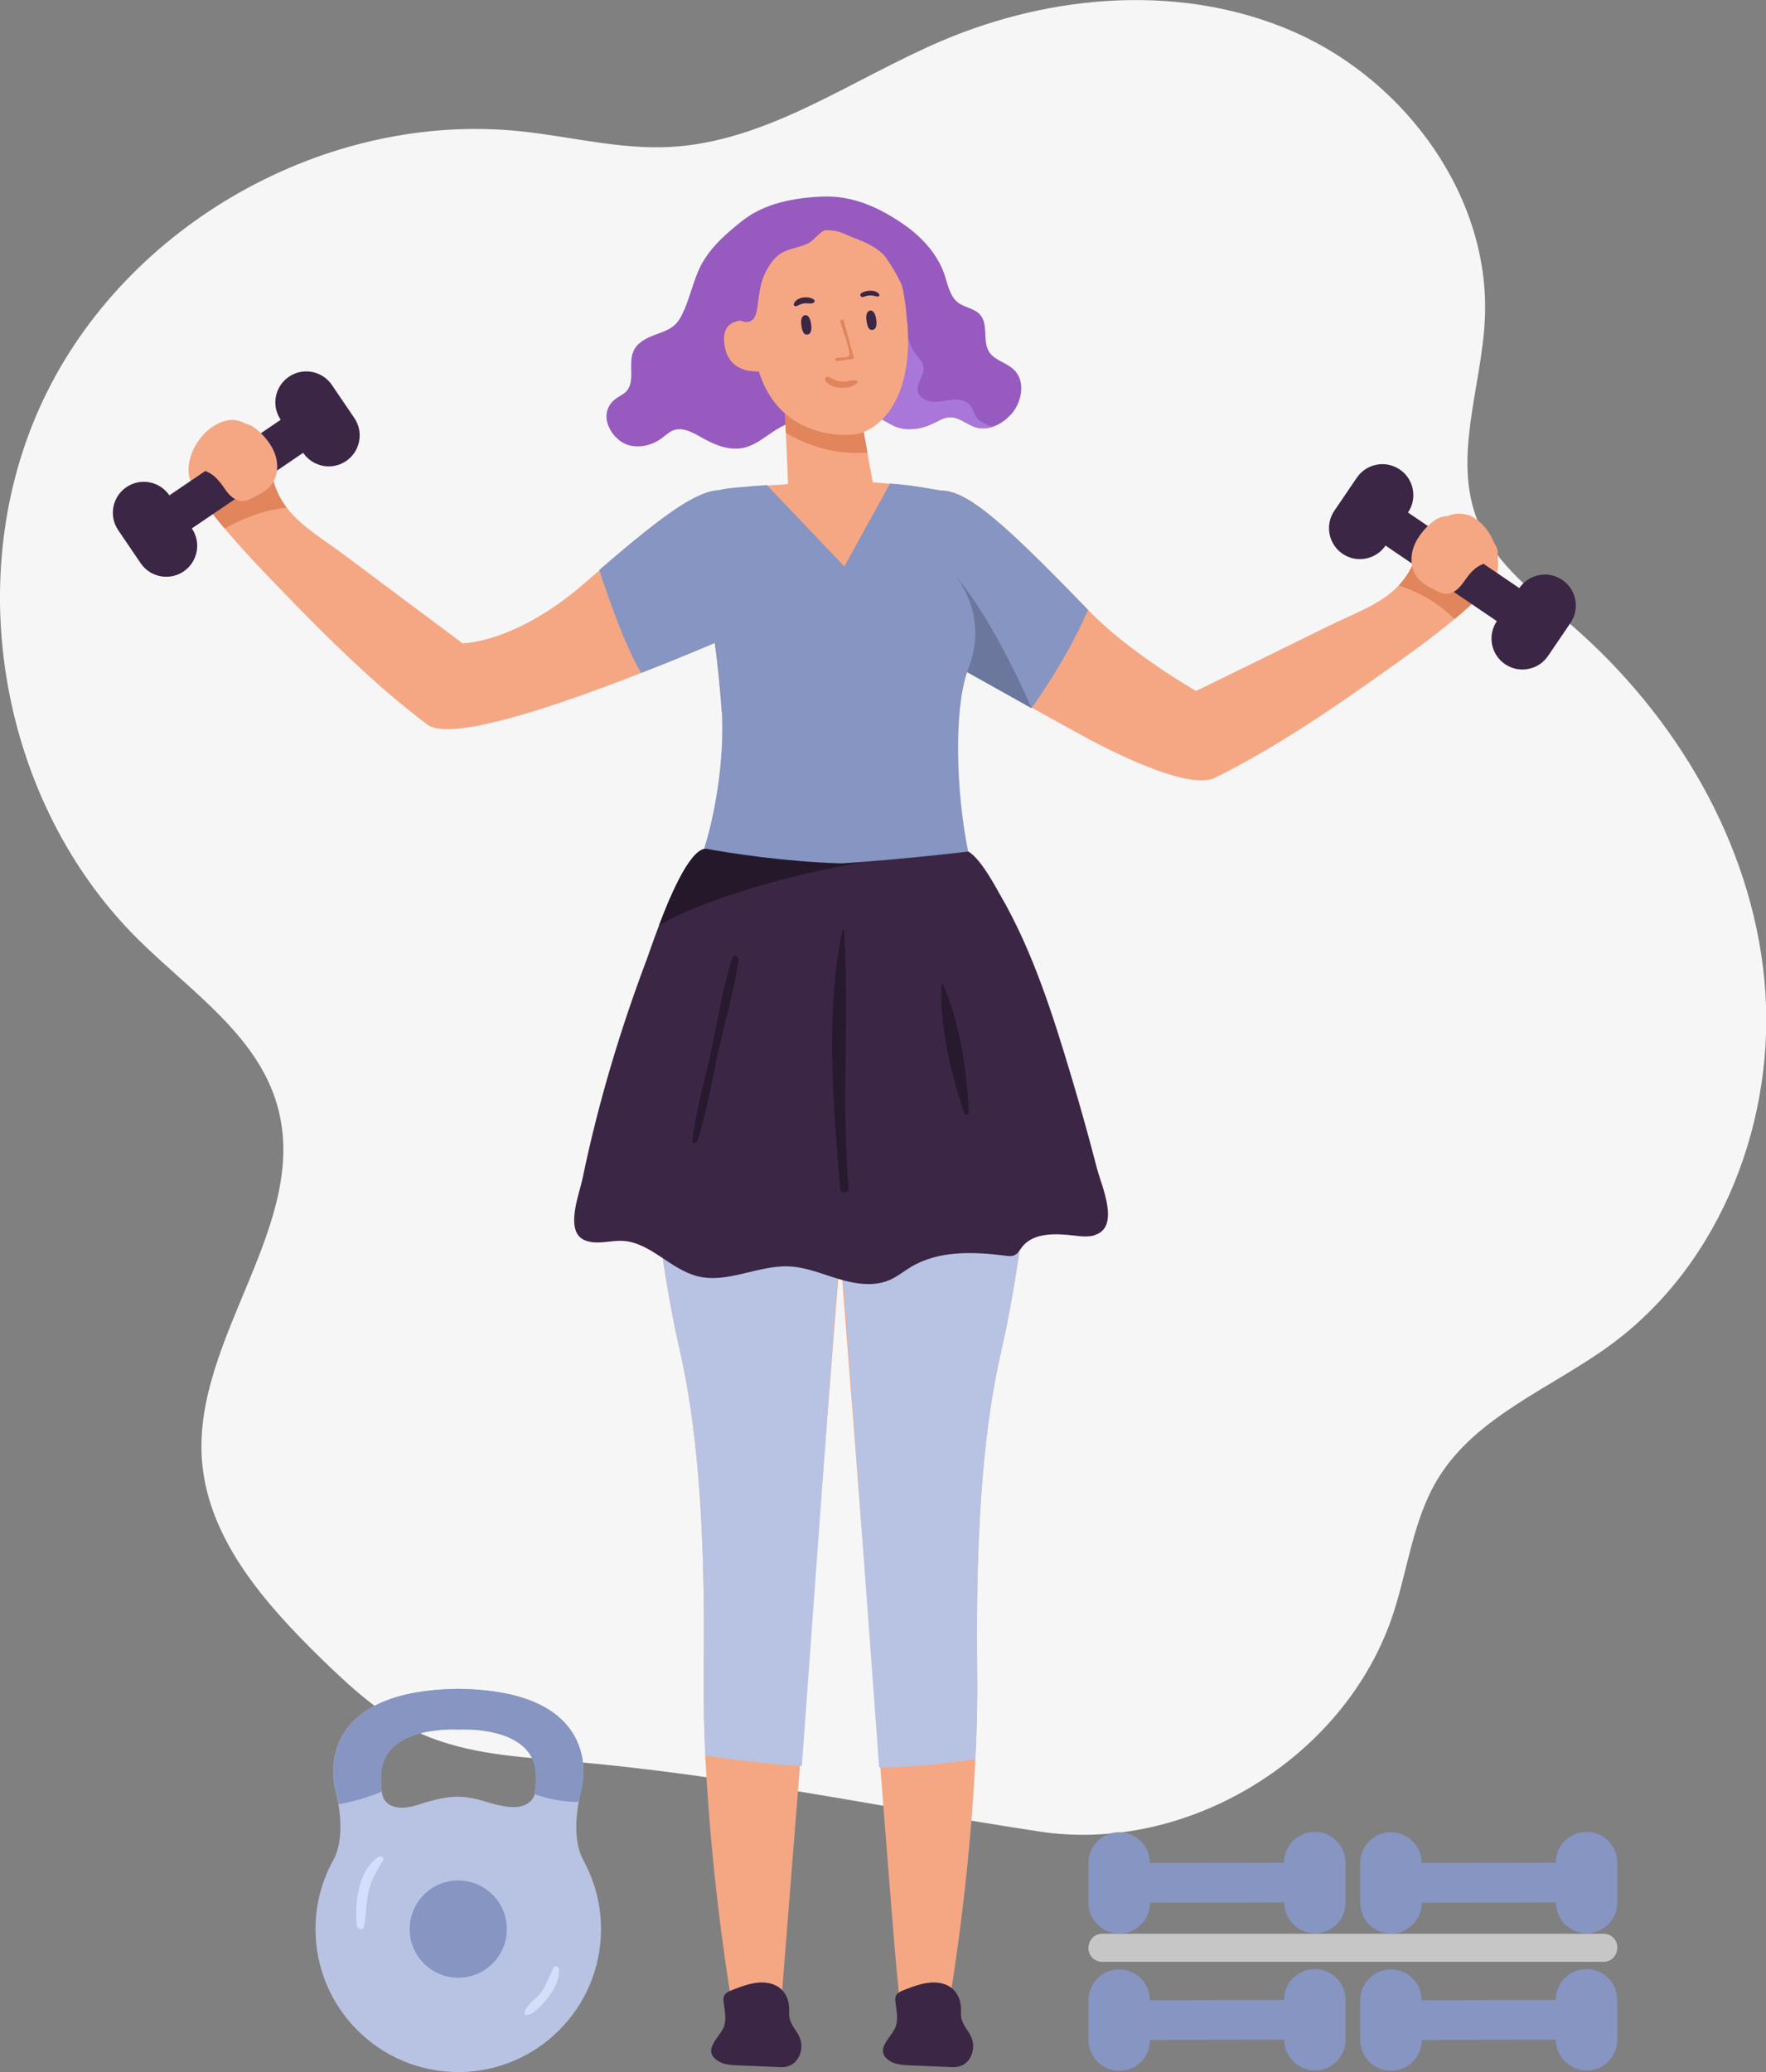 <svg xmlns="http://www.w3.org/2000/svg" viewBox="0 0 110.1 129.13"><rect x="0" y="0" width="110.1" height="129.13" fill="#808080" stroke="none"/><defs><style>.d{fill:#f6f6f6;}.e{fill:#f5a784;}.f{fill:#6b779c;}.g{fill:#b8c3e3;}.h{fill:#a977d8;}.i{fill:#d4defa;}.j{fill:#e0855c;}.k{fill:#c6c6c6;}.l{fill:#25182b;}.m{fill:#975abf;}.n{fill:#8695c2;}.o{fill:#3b2645;}.p{fill:#27192e;}</style></defs><g id="a"></g><g id="b"><g id="c"><g><path class="d" d="M34.8,109.7c-3.04-.24-6.16-.5-8.91-1.82-2.26-1.09-4.13-2.83-5.93-4.58-3.49-3.42-7-7.42-7.37-12.3-.57-7.64,6.79-14.74,4.7-22.1-1.24-4.39-5.43-7.14-8.67-10.35C0,50.02-2.5,35.9,2.69,24.93,7.87,13.96,20.36,6.93,32.43,8.18c3.11,.32,6.19,1.14,9.31,.98,6.1-.31,11.32-4.2,16.94-6.6,6.97-2.98,15.18-3.61,22.11-.52,6.92,3.09,12.16,10.3,11.78,17.88-.21,4.25-2.04,8.68-.42,12.61,1.12,2.71,3.64,4.53,5.85,6.45,6.48,5.63,11.19,13.55,12,22.1,.81,8.55-2.64,17.62-9.56,22.71-3.7,2.72-8.41,4.44-10.8,8.37-1.54,2.53-1.86,5.59-2.78,8.4-2.92,8.92-12.77,14.99-22.05,13.58-10.15-1.54-19.67-3.61-30-4.43Z"></path><path class="m" d="M63.05,25.8c-.31,.36-.73,.66-1.18,.8-.33,.11-.69,.13-1.03,.03-.55-.16-1.02-.63-1.6-.63-.41,0-.77,.26-1.15,.43-.64,.3-1.48,.43-2.16,.19-.75-.26-1.37-.98-2.24-.71-.41,.12-.71,.47-1.11,.57-.51,.13-.64-.07-1.03-.2-.91-.3-1.98-.14-2.83,.31-.81,.42-1.48,1.13-2.37,1.32-.9,.19-1.81-.19-2.6-.64-.55-.31-1.19-.68-1.78-.45-.26,.1-.46,.3-.69,.47-.59,.45-1.38,.65-2.1,.45-.77-.23-1.46-1.14-1.36-1.96,.05-.38,.27-.72,.58-.94,.2-.15,.44-.25,.62-.42,.63-.63,.11-1.74,.48-2.55,.24-.53,.81-.81,1.35-1.01,.86-.31,1.29-.47,1.68-1.27,.44-.9,.63-1.85,1.03-2.76,.57-1.28,1.64-2.22,2.72-3.07,1.4-1.11,3.27-1.44,5-1.51,1.92-.07,3.57,.69,5.14,1.79,1.09,.77,2.04,1.82,2.47,3.09,.11,.34,.2,.71,.34,1.03,.11,.27,.26,.51,.49,.69,.43,.33,1.05,.37,1.39,.77,.53,.61,.13,1.62,.55,2.3,.35,.55,1.1,.67,1.56,1.13,.74,.72,.49,2.01-.18,2.78Z"></path><path class="h" d="M61.87,26.6c-.33,.11-.69,.13-1.03,.03-.55-.16-1.02-.63-1.6-.63-.41,0-.77,.26-1.15,.43-.64,.3-1.48,.43-2.16,.19-.75-.26-1.37-.98-2.24-.71-.41,.12-.71,.47-1.11,.57-.09-.61,.04-1.23,.42-1.71,.18-.22,.41-.41,.58-.63s.29-.52,.22-.79c-.05-.18-.17-.33-.27-.47-.55-.76-.84-1.71-.75-2.64,.12-1.18,1.62-3.52,3.05-2.43,.45,.33,.47,1.01,.53,1.51,.12,.87,.13,1.9,.66,2.64,.21,.3,.52,.57,.56,.93,.05,.51-.46,.98-.36,1.48,.07,.39,.51,.63,.91,.67,.4,.03,.79-.09,1.2-.13,.4-.04,.85,.01,1.12,.31,.23,.25,.28,.61,.49,.87,.23,.27,.6,.37,.93,.51Z"></path><path class="e" d="M91.51,32.1c-.78-.29-1.67,.13-2.22,.75-.15,.17-.27,.34-.38,.53-.32,.52-.54,1.1-.77,1.67-.24,.57-.56,1.03-.93,1.43-1.15,1.21-2.82,1.76-4.4,2.54-2.74,1.35-5.49,2.7-8.24,4.04,0,0-4.19-2.39-6.74-5.06-.03-.02-.05-.05-.07-.07-5.13-5.3-7.42-7.35-9.06-7.36-.01,0-.09,0-.09,0-.85,.03,.17,3.38,1.33,6.54,1.05,2.88-.61,4.22-.61,4.22,0,0,7.76,4.32,8.85,4.89,3.03,1.57,6.33,2.92,7.63,2.22,3.65-1.82,7.06-4.13,10.38-6.49,1.51-1.07,3.06-2.18,4.51-3.39,.75-.63,1.46-1.28,2.14-1.97,.21-.22,.36-.47,.45-.76,.43-1.35-.43-3.24-1.77-3.75Z"></path><path class="e" d="M61.47,39.73c-.2,.44-.51,.82-.77,1.23-.15,.24-.29,.55-.41,.93-.81,2.42-1.01,7.33-.25,11.1,0,0-3.6,.57-7.62,.83-3.09,.21-6.43,.23-8.6-.3,.1,0,.22-.22,.35-.61,.43-1.31,.94-4.55,.86-8.16,0-.17-.03-.33-.04-.49-.11-1.4-.23-2.79-.43-4.17,0-.05-.01-.11-.02-.17-.14-1.02-.32-2.02-.57-3.04-.37-1.56-.95-3.3-.68-4.94,.13-.81,.76-1.19,1.51-1.37,.66-.16,1.37-.18,1.95-.24,.11-.01,.21-.02,.32-.03,.03,0,.06,0,.09,0,.23-.02,.45-.03,.65-.05,.84-.05,1.32-.05,1.32-.13l-.27-6.28s.73-.1,1.62-.08c1.31,.03,2.96,.34,3.09,1.65l.84,4.65s.45,.03,1.08,.09c.54,.05,1.22,.11,1.88,.22,.14,.02,1.03,.17,1.31,.22,.84,.15,1.6,.43,1.79,1.27,.3,1.33,.31,2.6,.77,3.94,.44,1.28,.79,2.72,.22,3.95Z"></path><path class="e" d="M45.52,30.61c-.22-.05-.44-.07-.68-.05-1.4,.1-3.28,1.36-7.47,4.98-.29,.25-.58,.5-.89,.77-4.33,3.78-7.64,3.78-7.64,3.78-2.45-1.82-4.9-3.66-7.35-5.49-1.29-.97-2.69-1.76-3.61-2.96-.41-.54-.73-1.17-.9-1.93-.07-.32-.13-.65-.21-.97-.11-.49-.27-.97-.52-1.4-.42-.72-1.22-1.29-2.04-1.15-1.72,.31-3.1,2.74-2.14,4.18,.23,.34,.46,.67,.7,1,.39,.53,.81,1.06,1.23,1.56,1.15,1.37,2.4,2.67,3.62,3.93,2.83,2.92,5.75,5.83,9,8.28,1.42,1.14,8.17-1.17,13.34-3.2,1.83-.71,3.46-1.39,4.59-1.87,.99-.43,1.59-.69,1.59-.69,0,0,.96-8.42-.63-8.78Zm-28.58,.82s-.03-.03-.04-.05c.01,.01,.03,.03,.04,.05Z"></path><path class="e" d="M64.34,68.15c-.02,5.49-.95,11.44-1.65,14.82-.09,.45-.19,.85-.26,1.19-1,4.33-1.63,10.29-1.51,20.05,.02,1.8-.02,3.63-.11,5.41-.22,4.61-.72,8.9-1.1,11.67-.27,1.94-.47,3.14-.47,3.14-.15,.05-.14,1.53-.15,1.68v.07c-.47-.02-.95-.03-1.42-.03-.45-.05-.9-.11-1.36-.19-.09-.01-.17-.01-.25-.02,.02-.77,0-1.54-.07-2.3-.07-.67-.14-1.33-.19-2-.35-3.83-5.47-69.99-5.47-69.99,.31,.01,.72-.04,1.19-.13,1.07-.19,2.45-.54,3.74-.75,1.61-.27,3.09-.32,3.64,.47,1.77,2.52,3.65,5.89,4.63,9.4,.59,2.13,.81,4.75,.81,7.5Z"></path><path class="e" d="M54.46,51.59s-5.59,71.33-5.66,71.99c-.08,.76-.09,1.52-.07,2.3-.09,0-.17,0-.25,.02-.45,.08-.91,.14-1.36,.19-.47,0-.95,0-1.42,.03v-.07c-.01-.15,0-1.62-.15-1.68,0,0-.21-1.19-.47-3.14-.38-2.8-.89-7.17-1.11-11.85-.08-1.72-.12-3.49-.1-5.23,.13-9.75-.51-15.72-1.5-20.05-.07-.35-.17-.75-.26-1.19-1.05-5.07-2.63-15.93-.85-22.31,.43-1.51,.88-2.88,1.34-4.11,.61-1.64,1.23-3.03,1.75-4.13,.91-1.88,1.58-2.9,1.58-2.9,0,0,.55,.75,2.18,1.36,.32,.12,.69,.23,1.09,.34,.21,.06,.43,.12,.67,.16,.52,.1,1.05,.17,1.64,.22,.87,.08,1.84,.11,2.95,.07Z"></path><path class="o" d="M44.64,127.08c.2-.29,.43-.57,.51-.84,.14-.46,.03-.96-.03-1.44-.02-.14-.03-.28,.02-.41,.09-.2,.31-.3,.52-.38,.67-.26,1.38-.53,2.1-.45,.89,.1,1.4,.72,1.44,1.57,.01,.38-.04,.57,.12,.92,.21,.46,.56,.74,.63,1.29,.07,.57-.21,1.2-.75,1.4-.25,.1-.54,.09-.81,.07l-2.4-.1c-.45-.02-.93-.05-1.3-.32-.57-.42-.35-.87-.05-1.31Z"></path><path class="o" d="M55.35,127.08c.2-.29,.43-.57,.51-.84,.14-.46,.03-.96-.03-1.44-.02-.14-.03-.28,.02-.41,.09-.2,.31-.3,.52-.38,.67-.26,1.38-.53,2.1-.45,.89,.1,1.4,.72,1.44,1.57,.01,.38-.04,.57,.12,.92,.21,.46,.56,.74,.63,1.29,.07,.57-.21,1.2-.75,1.4-.25,.1-.54,.09-.81,.07l-2.4-.1c-.45-.02-.93-.05-1.3-.32-.57-.42-.35-.87-.05-1.31Z"></path><path class="g" d="M64.34,68.15c-.02,5.49-.95,11.44-1.65,14.82-.09,.45-.19,.85-.26,1.19-1,4.33-1.63,10.29-1.51,20.05,.02,1.8-.02,3.63-.11,5.41-2.04,.33-4.07,.49-6,.53-.03-.31-2.22-30.31-2.42-32.89-.2,2.55-2.38,32.49-2.4,32.8-2.32-.14-4.37-.41-6.02-.67-.08-1.72-.12-3.49-.1-5.23,.13-9.75-.51-15.72-1.5-20.05-.07-.35-.17-.75-.26-1.19-1.05-5.07-2.63-15.93-.85-22.31,.43-1.51,.88-2.88,1.34-4.11l6.6-5.33c.21,.06,.43,.12,.67,.16,.52,.1,1.05,.17,1.64,.22,1.07-.18,2.45-.54,3.74-.75,1.99,2.35,4.91,6.33,7.53,11.93,.64,1.36,1.15,3.23,1.55,5.45Z"></path><path class="o" d="M68.25,76.98c-.41,.12-.85,.07-1.28,.02-1.17-.14-2.58-.2-3.28,.75-.12,.16-.22,.35-.4,.45-.19,.11-.42,.08-.63,.05-2-.25-4.16-.33-5.89,.72-.43,.26-.83,.59-1.29,.79-.99,.44-2.14,.26-3.18-.05-1.04-.31-2.06-.75-3.14-.79-1.92-.07-3.83,1.09-5.69,.61-1.68-.43-2.92-2.1-4.64-2.2-.71-.04-1.44,.21-2.13,.04-.19-.04-.35-.12-.47-.21-.93-.71-.11-2.77,.09-3.72,.96-4.65,2.34-9.26,4.02-13.7,.1-.27,.37-1.09,.75-2.07,.81-2.14,2.08-5.05,3.09-4.77,1.03,.29,5.86,.28,9.92,.22,3.22-.05,5.95-.14,5.95-.14,.8-.03,1.99,2.24,2.3,2.78,2.06,3.54,3.32,7.59,4.49,11.49,.55,1.85,1.07,3.71,1.55,5.57,.29,1.1,1.47,3.67-.15,4.15Z"></path><path class="j" d="M54.08,28.21c-2.2,.16-3.94-.55-5.09-1.24l-.09-2.16,1.58-1.06c1.31,.03,2.96,.34,3.09,1.65l.51,2.81Z"></path><path class="e" d="M56.56,20.12c-.13-1.64-.36-3.03-.92-3.75-2.49-3.17-7.6-2.28-8.59,.26-.32,.82-.38,1.99-.27,3.37-.66-.09-1.88-.05-1.6,1.58,.24,1.36,1.32,1.59,2.13,1.57,1.11,3.57,4.2,4.02,5.73,3.95,1.63-.08,3.93-2.02,3.53-6.97Z"></path><path class="o" d="M54.29,20.55s.44,.14,.34-.62c-.09-.68-.39-.57-.39-.57,0,0-.3,.01-.22,.61,.07,.6,.28,.58,.28,.58Z"></path><path class="o" d="M50.23,20.84s.44,.14,.34-.62c-.09-.68-.39-.57-.39-.57,0,0-.3,.01-.22,.61,.07,.6,.28,.58,.28,.58Z"></path><path class="j" d="M52.14,22.3c.22-.04,.72,.06,.81-.18,.08-.2-.33-1.34-.39-1.53-.06-.21-.13-.41-.19-.59,.02-.01,.04-.03,.06-.04,.05-.03,.09-.05,.14-.06,.24,.78,.43,1.6,.65,2.35,.02,.07-.03,.14-.1,.14-.32,.01-.63,.09-.94,.11-.11,0-.15-.17-.04-.19Z"></path><path class="o" d="M53.7,18.26c.3-.17,.87-.24,1.11,.07,.04,.06,0,.15-.07,.15-.15,0-.29-.07-.45-.07-.17,0-.32,.04-.48,.1-.14,.05-.25-.16-.11-.24Z"></path><path class="o" d="M49.49,18.94c.15-.44,.91-.52,1.25-.27,.08,.06,.04,.18-.04,.21-.19,.07-.39,0-.59,.03-.17,.02-.31,.11-.46,.17-.08,.03-.19-.06-.16-.14Z"></path><path class="j" d="M51.68,23.5c.31,.13,.54,.3,.9,.29,.28,0,.57-.15,.83-.07,.04,.01,.07,.06,.05,.1-.19,.31-.71,.36-1.03,.35-.35-.01-.77-.12-.97-.44-.09-.15,.07-.31,.22-.24Z"></path><path class="m" d="M47.68,14.5l-1.8,1.55c-.2,.98-.49,1.9-.3,2.89,.06,.32,.16,.65,.39,.88,.2,.2,.51,.31,.77,.21,.04-.01,.08-.03,.12-.06,.24-.16,.31-.49,.35-.78,.08-.55,.13-1.12,.29-1.65,.17-.57,.51-1.18,.96-1.58,.51-.46,1.27-.49,1.87-.77,.42-.19,.71-.69,1.09-.84,.46-.18,1.3,.27,1.73,.44,.7,.26,1.61,.63,2.07,1.25,.53,.73,1.16,1.89,1.39,2.75,.03,.09,.25,.65,.34,.7,.48,.26,.39-1.64,.45-1.91,.17-.78,.08-1.61-.27-2.33-.57-1.17-1.62-1.73-2.84-2-.66-.14-1.2-.04-1.88-.06-.87-.03-1.82-.04-2.66,.32-.7,.31-1.36,.66-2.07,.97Z"></path><path class="j" d="M17.88,31.64c-1.6,.14-3.06,.84-3.88,1.3-.42-.51-.84-1.03-1.23-1.56l4-2.63c.07,.32,.14,.65,.21,.97,.17,.77,.49,1.39,.9,1.93Z"></path><path class="o" d="M17.5,26.16l-6.94,4.71c-.6-.88-1.8-1.11-2.68-.51-.88,.6-1.11,1.8-.51,2.68l1.4,2.06c.6,.88,1.8,1.11,2.68,.51,.88-.6,1.11-1.8,.51-2.68l6.94-4.71c.6,.88,1.8,1.11,2.68,.51,.88-.6,1.11-1.8,.51-2.68l-1.4-2.06c-.6-.88-1.8-1.11-2.68-.51-.88,.6-1.11,1.8-.51,2.68Z"></path><path class="e" d="M14.08,30.56c.25,.35,.62,.68,1.05,.67,.22,0,.43-.11,.62-.21,.44-.21,.89-.44,1.18-.83,.37-.48,.43-1.14,.27-1.72-.16-.58-.53-1.08-.96-1.5-.28-.27-.62-.53-1.01-.58-.23-.03-.47,0-.69,.06-.87,.22-1.66,.71-2.25,1.39-.49,.58-.59,1.12,.13,1.36,.88,.3,1.11,.57,1.65,1.34Z"></path><path class="j" d="M93.28,35.85c-.09,.29-.23,.54-.45,.76-.67,.69-1.39,1.34-2.14,1.97-.94-.91-1.91-1.48-2.8-1.84-.25-.1-.47-.19-.69-.25,.37-.4,.69-.87,.93-1.43,.23-.57,.45-1.15,.77-1.67l4.37,2.47Z"></path><path class="o" d="M87.78,31.94l6.94,4.71c.6-.88,1.8-1.11,2.68-.51,.88,.6,1.11,1.8,.51,2.68l-1.4,2.06c-.6,.88-1.8,1.11-2.68,.51s-1.11-1.8-.51-2.68l-6.94-4.71c-.6,.88-1.8,1.11-2.68,.51-.88-.6-1.11-1.8-.51-2.68l1.4-2.06c.6-.88,1.8-1.11,2.68-.51,.88,.6,1.11,1.8,.51,2.68Z"></path><path class="e" d="M91.2,36.34c-.25,.35-.62,.68-1.05,.67-.22,0-.43-.11-.62-.21-.44-.21-.89-.44-1.18-.83-.37-.48-.43-1.14-.27-1.71,.16-.58,.53-1.08,.96-1.5,.28-.27,.62-.53,1.01-.58,.23-.03,.47,0,.69,.06,.87,.22,1.66,.71,2.25,1.39,.49,.58,.59,1.12-.13,1.36-.88,.3-1.11,.57-1.65,1.34Z"></path><path class="l" d="M53.93,53.71c-4.93,.81-10.32,2.45-12.85,3.97,.81-2.14,2.08-5.05,3.09-4.77,1.03,.29,6.17-.88,10.23-.94,.92,.56,1.41,1.43-.46,1.74Z"></path><path class="n" d="M60.29,41.88c-.81,2.42-.7,7.42,.07,11.19,0,0-3.8,.46-7.76,.73-.12,0-.24,.01-.36,0-3.36-.12-6.59-.6-8.34-.93,.43-1.31,1.21-4.53,1.13-8.14,0-.17-.03-.33-.04-.49-.11-1.4-.23-2.79-.43-4.17-1.13,.48-2.76,1.16-4.59,1.87-.98-1.67-1.96-4.44-2.61-6.42,4.19-3.62,6.08-4.9,7.47-4.98,.63-.15,1.34-.17,1.92-.23,.11-.01,.21-.02,.32-.03,.03,0,.06,0,.09,0,.23-.02,.45-.03,.65-.05l4.83,5.07,2.85-5.17c.54,.05,1.22,.11,1.88,.22,.14,.02,1.03,.17,1.31,.22,1.65,.01,3.94,2.05,9.08,7.36,.02,.02,.04,.05,.07,.07-1.09,2.56-2.66,4.92-3.52,6.13-1.56-.87-3.08-1.72-4.02-2.25Z"></path><path class="f" d="M60.29,41.88c1.37-3.28-.41-5.61-.75-6.01,2.38,2.66,4.77,8.26,4.77,8.26-1.56-.87-3.08-1.72-4.02-2.25Z"></path><path class="p" d="M45.65,59.72c-.63,1.98-.93,4.07-1.38,6.09-.4,1.76-.89,3.5-1.11,5.28-.02,.18,.25,.2,.31,.04,.6-1.83,.9-3.77,1.32-5.65,.42-1.88,.99-3.76,1.25-5.67,.03-.25-.3-.36-.38-.11Z"></path><path class="p" d="M52.62,57.96s-.08-.07-.09-.01c-1.1,5.12-.57,10.93-.15,16.11,.03,.34,.56,.34,.53,0-.46-5.38,.04-10.75-.29-16.1Z"></path><path class="p" d="M58.8,61.37c-.02-.05-.09-.02-.1,.03-.12,2.52,.6,5.63,1.43,7.98,.05,.13,.26,.12,.26-.03-.08-2.51-.57-5.68-1.59-7.97Z"></path><path class="g" d="M36.38,115.94c-.04-.08-.06-.11-.08-.15-.19-.37-.59-1.48-.22-3.5,.04-.24,.1-.49,.16-.76,.31-1.23,.74-6.2-7.67-6.28-8.4,.09-7.98,5.05-7.66,6.28,.08,.32,.14,.62,.19,.91,.32,1.93-.07,2.99-.25,3.35-.02,.04-.04,.08-.06,.11-.72,1.3-1.12,2.76-1.12,4.32,0,4.92,3.99,8.91,8.9,8.91s8.9-3.99,8.9-8.91c0-1.55-.4-3.01-1.1-4.28Zm-3.05-4.13s-.02,.09-.03,.13c-.11,.21-.26,.37-.43,.47-.57,.35-1.45,.22-2.55-.12-1.46-.45-2.3-.45-4.25,.18-.96,.31-1.51,.18-1.83-.03-.18-.12-.28-.27-.33-.38-.05-.12-.09-.26-.11-.42-.05-.31-.06-.68-.04-1.12,.17-3.05,4.82-2.74,4.82-2.74,0,0,4.65-.32,4.83,2.74,.03,.52,0,.94-.08,1.28Z"></path><path class="n" d="M36.24,111.53c-.07,.27-.12,.52-.16,.76-1.08,.02-2.06-.23-2.75-.48,.08-.34,.11-.76,.08-1.28-.17-3.05-4.83-2.74-4.83-2.74,0,0-4.65-.32-4.82,2.74-.02,.44-.01,.81,.04,1.12-.94,.4-1.89,.65-2.69,.79-.05-.28-.11-.58-.19-.91-.31-1.23-.74-6.2,7.66-6.28,8.4,.09,7.98,5.05,7.67,6.28Z"></path><path class="n" d="M25.54,120.22c0-1.68,1.36-3.03,3.03-3.03s3.03,1.36,3.03,3.03-1.36,3.03-3.03,3.03-3.03-1.36-3.03-3.03Z"></path><path class="i" d="M23.63,115.7c-1.29,.81-1.55,2.94-1.38,4.31,.03,.22,.38,.33,.44,.06,.15-.77,.12-1.55,.32-2.32,.17-.68,.52-1.22,.86-1.81,.08-.15-.09-.33-.24-.24Z"></path><path class="i" d="M34.84,122.7c-.02-.16-.25-.26-.33-.09-.3,.59-.45,1.18-.89,1.69-.32,.37-.87,.69-.91,1.2,0,.04,.04,.08,.08,.08,.54-.03,1.08-.72,1.4-1.12,.37-.48,.72-1.13,.66-1.76Z"></path><path class="n" d="M71.69,116.1l8.36-.02c0-1.06,.86-1.92,1.92-1.92,1.06,0,1.92,.86,1.92,1.92v2.48c0,1.06-.85,1.92-1.91,1.92-1.06,0-1.92-.86-1.92-1.92l-8.36,.02c0,1.06-.86,1.92-1.92,1.92-1.06,0-1.92-.86-1.92-1.92v-2.48c0-1.06,.85-1.92,1.91-1.92,1.06,0,1.92,.86,1.92,1.92Z"></path><path class="n" d="M88.63,116.1l8.36-.02c0-1.06,.86-1.92,1.92-1.92,1.06,0,1.92,.86,1.92,1.92v2.48c0,1.06-.85,1.92-1.91,1.92-1.06,0-1.92-.86-1.92-1.92l-8.36,.02c0,1.06-.86,1.92-1.92,1.92-1.06,0-1.92-.86-1.92-1.92v-2.48c0-1.06,.85-1.92,1.91-1.92,1.06,0,1.92,.86,1.92,1.92Z"></path><path class="n" d="M71.69,124.65l8.36-.02c0-1.06,.86-1.92,1.92-1.92,1.06,0,1.92,.86,1.92,1.92v2.48c0,1.06-.85,1.92-1.91,1.92-1.06,0-1.92-.86-1.92-1.92l-8.36,.02c0,1.06-.86,1.92-1.92,1.92s-1.92-.86-1.92-1.92v-2.48c0-1.06,.85-1.92,1.91-1.92,1.06,0,1.92,.86,1.92,1.92Z"></path><path class="n" d="M88.63,124.65l8.36-.02c0-1.06,.86-1.92,1.92-1.92,1.06,0,1.92,.86,1.92,1.92v2.48c0,1.06-.85,1.92-1.91,1.92-1.06,0-1.92-.86-1.92-1.92l-8.36,.02c0,1.06-.86,1.92-1.92,1.92s-1.92-.86-1.92-1.92v-2.48c0-1.06,.85-1.92,1.91-1.92s1.92,.86,1.92,1.92Z"></path><path class="k" d="M99.98,122.26h-31.27c-.47,0-.85-.38-.85-.85,0-.52,.38-.9,.85-.9h31.27c.47,0,.85,.38,.85,.85,0,.52-.38,.9-.85,.9Z"></path></g></g></g></svg>